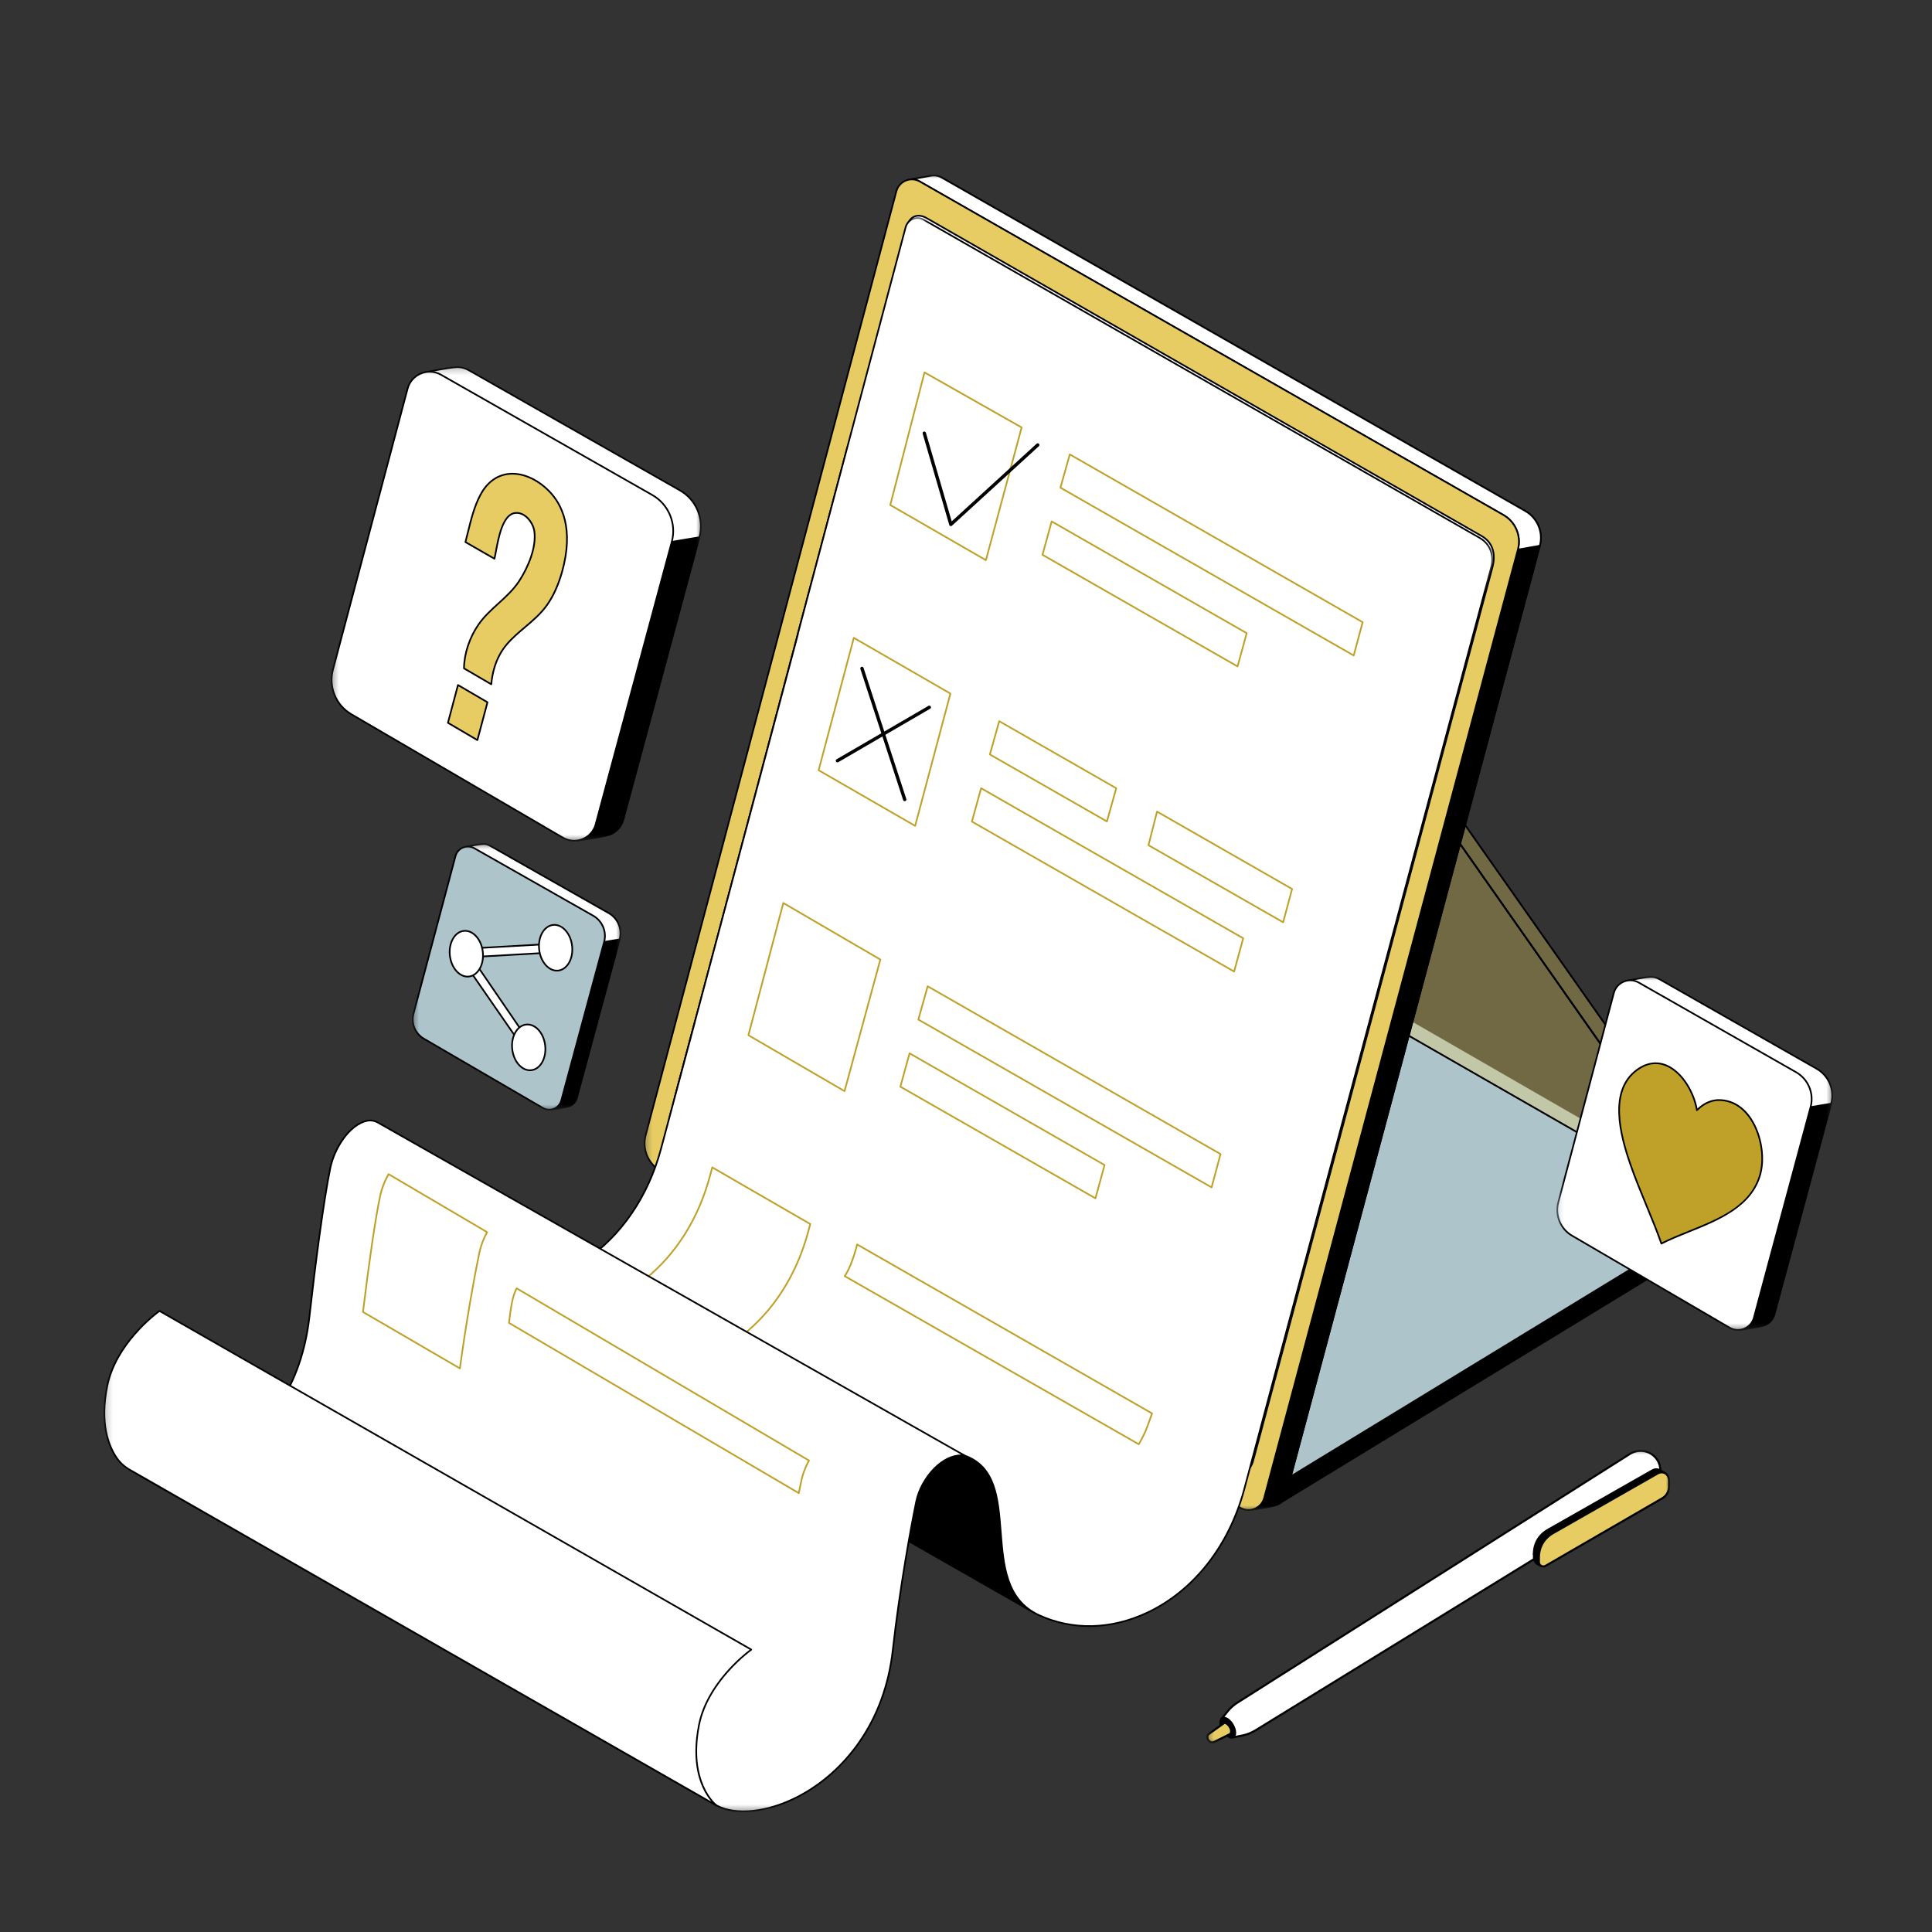 <?xml version="1.0" encoding="UTF-8"?> <svg xmlns="http://www.w3.org/2000/svg" width="265" height="265" viewBox="0 0 265 265" fill="none"><rect x="0" y="0" width="265" height="265" fill="#333333" stroke="none"/><mask id="mask0_43_175" style="mask-type:luminance" maskUnits="userSpaceOnUse" x="88" y="23" width="150" height="185"><path d="M237.863 23.956H88.298V207.23H237.863V23.956Z" fill="white"></path></mask><g mask="url(#mask0_43_175)"><path d="M237.75 168.261L175.336 206.305L95.549 160.038V157.285L175.336 203.551L237.75 165.508V168.261Z" fill="black"></path><path d="M175.335 206.419C175.315 206.419 175.295 206.414 175.277 206.404L95.49 160.138C95.473 160.128 95.458 160.113 95.448 160.096C95.438 160.079 95.433 160.059 95.433 160.038V157.285C95.433 157.265 95.438 157.245 95.448 157.228C95.458 157.21 95.473 157.196 95.49 157.186C95.507 157.176 95.528 157.17 95.548 157.17C95.568 157.17 95.587 157.176 95.605 157.186L175.334 203.418L237.689 165.41C237.707 165.399 237.727 165.393 237.747 165.393C237.767 165.392 237.787 165.398 237.805 165.407C237.822 165.418 237.838 165.432 237.848 165.45C237.858 165.467 237.864 165.487 237.864 165.508V168.261C237.864 168.302 237.843 168.338 237.809 168.359L175.395 206.403C175.377 206.413 175.356 206.419 175.335 206.419ZM95.662 159.972L175.334 206.171L237.634 168.197V165.712L175.395 203.649C175.359 203.67 175.313 203.671 175.277 203.65L95.662 157.484V159.972Z" fill="black"></path><path d="M237.75 165.508L175.336 203.551L95.549 157.285L157.963 119.554L237.75 165.508Z" fill="#ADC4CB"></path><path d="M175.334 203.665C175.314 203.665 175.295 203.66 175.277 203.65L95.49 157.384C95.473 157.374 95.458 157.36 95.448 157.343C95.438 157.326 95.433 157.306 95.433 157.286C95.433 157.266 95.438 157.247 95.447 157.229C95.457 157.212 95.471 157.198 95.488 157.187L157.903 119.456C157.916 119.448 157.93 119.443 157.944 119.441C157.96 119.438 157.975 119.439 157.989 119.442C158.004 119.446 158.018 119.452 158.03 119.462C158.042 119.47 158.052 119.482 158.06 119.495C158.068 119.508 158.073 119.522 158.075 119.537C158.078 119.552 158.077 119.567 158.073 119.581C158.07 119.596 158.063 119.61 158.054 119.622C158.045 119.634 158.034 119.645 158.021 119.652L95.772 157.283L175.333 203.418L237.689 165.41C237.701 165.402 237.716 165.397 237.731 165.395C237.746 165.392 237.761 165.392 237.776 165.396C237.79 165.4 237.804 165.406 237.816 165.415C237.828 165.424 237.839 165.435 237.847 165.448C237.854 165.461 237.86 165.475 237.862 165.49C237.864 165.505 237.864 165.52 237.86 165.535C237.856 165.549 237.851 165.563 237.841 165.575C237.833 165.588 237.821 165.598 237.808 165.606L175.394 203.649C175.376 203.66 175.356 203.665 175.334 203.665Z" fill="black"></path><g opacity="0.35"><path d="M237.749 165.508L235.937 166.547L157.36 119.135L117.282 65.718L118.695 64.167L199.208 110.673L237.749 165.508Z" fill="#E6CC63"></path><path d="M235.936 166.661C235.916 166.661 235.895 166.656 235.877 166.645L157.3 119.233C157.287 119.226 157.276 119.215 157.267 119.203L117.19 65.787C117.174 65.766 117.165 65.739 117.167 65.713C117.168 65.686 117.179 65.661 117.197 65.641L118.61 64.09C118.627 64.07 118.651 64.058 118.677 64.054C118.703 64.05 118.729 64.055 118.752 64.068L199.264 110.573C199.279 110.582 199.292 110.594 199.301 110.607L237.843 165.442C237.852 165.455 237.858 165.469 237.861 165.485C237.864 165.501 237.864 165.517 237.861 165.533C237.857 165.548 237.851 165.563 237.841 165.576C237.832 165.589 237.82 165.599 237.806 165.607L235.993 166.646C235.976 166.656 235.956 166.661 235.936 166.661ZM157.437 119.048L235.938 166.413L237.583 165.471L199.128 110.759L118.717 64.313L117.43 65.725L157.437 119.048Z" fill="black"></path><path d="M235.937 166.547L155.947 120.685L117.282 65.718L197.794 112.224L235.937 166.547Z" fill="#E6CC63"></path><path d="M235.936 166.661C235.916 166.661 235.897 166.656 235.879 166.646L155.889 120.785C155.874 120.777 155.862 120.765 155.852 120.751L117.188 65.784C117.173 65.763 117.165 65.737 117.167 65.711C117.169 65.685 117.179 65.66 117.197 65.641C117.214 65.621 117.238 65.609 117.264 65.605C117.29 65.601 117.316 65.606 117.339 65.619L197.851 112.125C197.866 112.132 197.879 112.144 197.888 112.158L236.03 166.481C236.042 166.498 236.05 166.518 236.051 166.539C236.052 166.56 236.048 166.581 236.038 166.6C236.029 166.618 236.014 166.634 235.996 166.645C235.978 166.656 235.957 166.661 235.936 166.661ZM156.025 120.599L235.546 166.191L197.715 112.31L117.674 66.078L156.025 120.599Z" fill="black"></path></g><path d="M235.936 166.662C235.918 166.662 235.9 166.658 235.883 166.649C235.867 166.64 235.853 166.628 235.842 166.613L197.715 112.31L117.224 65.817C117.209 65.809 117.196 65.797 117.187 65.783C117.177 65.769 117.171 65.753 117.168 65.736C117.165 65.719 117.167 65.701 117.172 65.685C117.177 65.669 117.185 65.653 117.197 65.641L118.61 64.09C118.627 64.07 118.651 64.058 118.677 64.053C118.703 64.049 118.729 64.054 118.752 64.067L199.265 110.574C199.279 110.582 199.292 110.594 199.301 110.607L237.843 165.441C237.851 165.455 237.858 165.47 237.861 165.485C237.864 165.501 237.864 165.517 237.861 165.533C237.857 165.548 237.851 165.563 237.841 165.576C237.831 165.588 237.82 165.599 237.806 165.607L235.993 166.647C235.976 166.657 235.957 166.662 235.936 166.662ZM117.462 65.69L197.851 112.124C197.866 112.132 197.879 112.144 197.888 112.158L235.97 166.396L237.582 165.471L199.128 110.76L118.717 64.312L117.462 65.69Z" fill="black"></path><path d="M235.936 166.661C235.916 166.661 235.897 166.656 235.879 166.646L155.889 120.785C155.874 120.777 155.862 120.765 155.852 120.751L117.188 65.784C117.173 65.763 117.165 65.737 117.167 65.711C117.169 65.685 117.179 65.66 117.197 65.641C117.214 65.621 117.238 65.609 117.264 65.605C117.29 65.601 117.316 65.606 117.339 65.619L197.851 112.125C197.866 112.132 197.879 112.144 197.888 112.158L236.03 166.481C236.042 166.498 236.05 166.518 236.051 166.539C236.052 166.56 236.048 166.581 236.038 166.6C236.029 166.618 236.014 166.634 235.996 166.645C235.978 166.656 235.957 166.661 235.936 166.661ZM156.025 120.599L235.546 166.191L197.715 112.31L117.674 66.078L156.025 120.599Z" fill="black"></path><path d="M171.565 207.091L90.641 158.11L124.511 24.681C124.511 24.681 126.885 24.258 127.681 24.108C128.194 24.012 128.724 24.102 129.176 24.362L209.228 70.105C210.89 71.054 211.703 73.004 211.209 74.852L176.412 204.922C176.216 205.653 175.691 206.186 175.053 206.43C174.452 206.661 171.565 207.091 171.565 207.091Z" fill="white"></path><path d="M171.565 207.206C171.544 207.206 171.523 207.2 171.505 207.189L90.581 158.209C90.56 158.196 90.544 158.176 90.534 158.154C90.525 158.131 90.523 158.106 90.529 158.082L124.399 24.653C124.405 24.632 124.416 24.613 124.432 24.598C124.449 24.582 124.469 24.573 124.49 24.569C124.514 24.564 126.872 24.144 127.659 23.996C128.199 23.895 128.756 23.99 129.232 24.262L209.285 70.005C210.99 70.979 211.827 72.984 211.319 74.882L176.522 204.952C176.325 205.687 175.805 206.264 175.094 206.537C174.487 206.77 171.7 207.187 171.581 207.204C171.576 207.206 171.57 207.206 171.565 207.206ZM90.773 158.056L171.588 206.972C171.942 206.918 174.467 206.532 175.012 206.323C175.653 206.077 176.123 205.556 176.301 204.893L211.097 74.823C211.577 73.026 210.786 71.127 209.171 70.204L129.118 24.462C128.682 24.212 128.192 24.129 127.702 24.221C126.993 24.355 125.009 24.709 124.603 24.781L90.773 158.056Z" fill="black"></path><path d="M211.208 74.853L176.412 204.922C176.216 205.653 175.691 206.186 175.054 206.431C174.499 206.643 172.002 207.025 171.615 207.083C172.437 206.943 173.164 206.348 173.401 205.458L208.199 75.389L211.208 74.853Z" fill="black"></path><path d="M171.615 207.198C171.586 207.198 171.558 207.187 171.537 207.167C171.516 207.148 171.503 207.121 171.5 207.092C171.498 207.064 171.506 207.036 171.524 207.012C171.541 206.99 171.567 206.975 171.595 206.97C172.424 206.829 173.074 206.238 173.29 205.428L208.087 75.359C208.093 75.338 208.104 75.318 208.12 75.304C208.136 75.289 208.156 75.279 208.178 75.276L211.188 74.739C211.206 74.736 211.226 74.738 211.244 74.744C211.263 74.75 211.279 74.761 211.292 74.775C211.305 74.79 211.315 74.806 211.319 74.825C211.323 74.844 211.323 74.864 211.318 74.883L176.522 204.951C176.325 205.687 175.805 206.265 175.094 206.537C174.554 206.744 172.308 207.094 171.632 207.196C171.626 207.198 171.621 207.198 171.615 207.198ZM208.289 75.489L173.511 205.487C173.366 206.028 173.032 206.5 172.571 206.816C173.465 206.67 174.657 206.459 175.012 206.323C175.653 206.077 176.123 205.556 176.301 204.892L211.05 74.997L208.289 75.489Z" fill="black"></path><path d="M208.199 75.388C208.693 73.539 207.88 71.59 206.218 70.64L126.166 24.898C125.754 24.662 125.304 24.575 124.874 24.615C125.57 24.491 127.079 24.222 127.681 24.108C128.171 24.017 128.699 24.089 129.175 24.362L209.228 70.104C210.89 71.054 211.703 73.003 211.208 74.852L208.199 75.388Z" fill="white"></path><path d="M208.199 75.503C208.181 75.503 208.164 75.499 208.148 75.491C208.132 75.484 208.119 75.472 208.108 75.459C208.097 75.444 208.09 75.428 208.086 75.411C208.083 75.394 208.083 75.376 208.088 75.359C208.569 73.562 207.777 71.663 206.162 70.74L126.109 24.997C125.733 24.782 125.31 24.69 124.886 24.73C124.856 24.732 124.827 24.723 124.804 24.705C124.78 24.687 124.765 24.66 124.761 24.631C124.757 24.601 124.765 24.572 124.782 24.548C124.8 24.524 124.826 24.508 124.855 24.502C125.205 24.44 126.99 24.122 127.66 23.995C128.2 23.895 128.757 23.989 129.233 24.262L209.286 70.004C210.991 70.979 211.828 72.985 211.32 74.882C211.314 74.904 211.302 74.922 211.286 74.937C211.27 74.952 211.25 74.962 211.229 74.966L208.219 75.501C208.212 75.503 208.206 75.503 208.199 75.503ZM125.714 24.582C125.892 24.634 126.063 24.706 126.223 24.798L206.276 70.54C207.929 71.486 208.765 73.4 208.352 75.245L211.116 74.753C211.559 72.977 210.766 71.115 209.172 70.204L129.119 24.462C128.691 24.216 128.188 24.131 127.703 24.221C127.273 24.302 126.388 24.461 125.714 24.582Z" fill="black"></path><path d="M170.124 206.812L90.587 160.602C88.885 159.613 88.054 157.607 88.56 155.704L122.947 26.244C123.318 24.847 124.912 24.181 126.166 24.898L206.219 70.641C207.88 71.59 208.693 73.54 208.199 75.388L173.402 205.458C173.022 206.879 171.395 207.55 170.124 206.812Z" fill="#E6CC63"></path><path d="M171.243 207.231C170.836 207.231 170.431 207.123 170.066 206.911L90.529 160.701C88.787 159.689 87.932 157.622 88.449 155.675L122.835 26.215C123.022 25.514 123.512 24.952 124.181 24.673C124.85 24.393 125.593 24.439 126.223 24.798L206.275 70.541C207.98 71.515 208.816 73.521 208.309 75.418L173.512 205.487C173.322 206.2 172.822 206.77 172.141 207.051C171.856 207.169 171.551 207.23 171.243 207.231ZM125.076 24.721C124.804 24.721 124.53 24.775 124.269 24.884C123.666 25.136 123.225 25.642 123.057 26.274L88.671 155.734C88.18 157.581 88.991 159.542 90.644 160.503L170.181 206.712C170.756 207.046 171.438 207.092 172.053 206.839C172.668 206.585 173.119 206.071 173.291 205.428L208.088 75.359C208.568 73.562 207.777 71.663 206.162 70.74L126.109 24.997C125.794 24.817 125.439 24.721 125.076 24.721Z" fill="black"></path><path d="M169.205 201.764L92.785 157.283C91.585 156.408 91.508 155.064 91.994 153.235L124.402 31.022C124.758 29.679 125.872 29.213 127.078 29.902L203.232 73.525C204.829 74.437 205.175 76.079 204.7 77.856L171.923 200.222C171.549 201.782 170.427 202.474 169.205 201.764Z" fill="white"></path><path d="M170.148 202.159C169.823 202.159 169.485 202.06 169.147 201.864L92.727 157.382C92.723 157.38 92.72 157.378 92.717 157.375C91.577 156.544 91.327 155.296 91.883 153.205L124.291 30.992C124.473 30.308 124.858 29.811 125.377 29.594C125.896 29.377 126.52 29.451 127.135 29.803L203.289 73.424C204.808 74.292 205.348 75.876 204.81 77.885L172.034 200.251C171.821 201.139 171.369 201.773 170.762 202.033C170.569 202.116 170.36 202.159 170.148 202.159ZM169.262 201.665C169.755 201.952 170.242 202.006 170.672 201.822C171.21 201.592 171.615 201.014 171.812 200.195L204.589 77.826C205.097 75.927 204.595 74.435 203.175 73.623L127.021 30.002C126.469 29.687 125.917 29.617 125.465 29.806C125.014 29.995 124.675 30.437 124.513 31.051L92.105 153.264C91.578 155.246 91.8 156.42 92.847 157.186L169.262 201.665Z" fill="black"></path></g><mask id="mask1_43_175" style="mask-type:luminance" maskUnits="userSpaceOnUse" x="14" y="29" width="191" height="220"><path d="M204.792 29.786H14.204V248.57H204.792V29.786Z" fill="white"></path></mask><g mask="url(#mask1_43_175)"><path d="M91.791 153.548C91.773 153.548 91.756 153.545 91.74 153.537C91.725 153.529 91.711 153.518 91.7 153.503C91.689 153.49 91.682 153.473 91.678 153.457C91.675 153.439 91.676 153.421 91.68 153.404L116.112 61.332C116.12 61.302 116.139 61.277 116.166 61.262C116.192 61.247 116.223 61.243 116.253 61.25C116.282 61.258 116.308 61.277 116.323 61.304C116.338 61.33 116.342 61.361 116.334 61.391L91.902 153.463C91.895 153.488 91.881 153.509 91.861 153.524C91.841 153.54 91.816 153.548 91.791 153.548Z" fill="black"></path><path d="M202.966 73.783L126.663 30.122C125.693 29.568 124.502 30.105 124.215 31.184L109.435 86.937L109.454 86.95L92.531 150.604L171.689 200.37L200.507 92.863L200.501 92.859L204.539 77.821C204.986 76.096 204.323 74.56 202.966 73.783Z" fill="white"></path><path d="M171.689 200.484C171.672 200.485 171.654 200.481 171.639 200.473C171.623 200.465 171.608 200.454 171.598 200.439C171.588 200.426 171.58 200.409 171.577 200.392C171.573 200.375 171.574 200.357 171.578 200.34L200.387 92.867C200.385 92.855 200.386 92.842 200.39 92.829L204.428 77.791C204.851 76.159 204.269 74.661 202.908 73.882L126.605 30.221C126.187 29.982 125.695 29.95 125.254 30.134C124.796 30.326 124.457 30.72 124.326 31.213L109.56 86.908C109.57 86.931 109.571 86.955 109.565 86.979L92.641 150.634C92.638 150.648 92.631 150.662 92.622 150.673C92.612 150.686 92.602 150.696 92.588 150.704C92.575 150.711 92.561 150.716 92.546 150.718C92.531 150.72 92.516 150.719 92.502 150.715C92.486 150.711 92.473 150.704 92.461 150.695C92.449 150.686 92.439 150.675 92.432 150.662C92.424 150.649 92.419 150.635 92.417 150.619C92.415 150.604 92.416 150.589 92.419 150.575L109.327 86.978C109.318 86.956 109.317 86.931 109.323 86.908L124.104 31.155C124.254 30.591 124.641 30.142 125.166 29.923C125.672 29.711 126.238 29.747 126.719 30.022L203.022 73.684C204.476 74.516 205.1 76.113 204.65 77.85L200.62 92.855C200.622 92.868 200.621 92.88 200.617 92.893L171.8 200.4C171.793 200.424 171.778 200.445 171.759 200.461C171.739 200.476 171.714 200.484 171.689 200.484ZM139.892 201.176L62.095 163.875V175.679L141.601 221.077L139.892 201.176Z" fill="black"></path><path d="M141.599 221.192C141.58 221.192 141.56 221.187 141.542 221.176L62.038 175.779C62.02 175.769 62.006 175.754 61.995 175.737C61.985 175.72 61.98 175.699 61.98 175.679V163.875C61.98 163.856 61.985 163.837 61.994 163.82C62.004 163.803 62.017 163.788 62.033 163.778C62.05 163.768 62.069 163.761 62.088 163.761C62.107 163.759 62.127 163.764 62.144 163.772L139.941 201.072C139.958 201.081 139.974 201.095 139.986 201.111C139.996 201.127 140.004 201.147 140.005 201.166L141.714 221.068C141.715 221.084 141.713 221.099 141.708 221.114C141.703 221.129 141.695 221.143 141.684 221.155C141.673 221.166 141.661 221.176 141.645 221.182C141.631 221.189 141.616 221.192 141.599 221.192ZM62.209 175.613L141.467 220.87L139.782 201.251L62.209 164.057V175.613Z" fill="black"></path><path d="M175.273 186.995C175.273 186.995 172.354 197.96 170.666 204.26C166.658 219.218 153.012 226.374 142.494 221.531C133.563 217.419 140.885 202.728 132.302 199.646L79.635 173.298C79.635 173.298 80.144 172.941 80.162 172.928C84.885 169.764 88.808 164.51 90.665 157.584C92.353 151.283 95.272 140.318 95.272 140.318" fill="white"></path><path d="M149.407 223.157C147.005 223.157 144.65 222.65 142.447 221.636C137.885 219.535 137.509 214.74 137.145 210.103C136.789 205.554 136.452 201.257 132.264 199.754C132.259 199.752 132.256 199.751 132.252 199.749L79.585 173.4C79.567 173.391 79.552 173.378 79.541 173.361C79.529 173.345 79.523 173.326 79.522 173.306C79.52 173.286 79.524 173.266 79.532 173.248C79.541 173.231 79.554 173.215 79.57 173.203C79.57 173.203 80.08 172.846 80.099 172.833C85.099 169.483 88.812 164.057 90.554 157.554C92.224 151.326 95.133 140.398 95.162 140.289C95.169 140.259 95.189 140.234 95.216 140.219C95.242 140.204 95.273 140.199 95.302 140.207C95.332 140.215 95.357 140.235 95.372 140.261C95.388 140.287 95.391 140.318 95.383 140.348C95.355 140.457 92.445 151.385 90.776 157.613C89.019 164.17 85.272 169.643 80.227 173.023C80.213 173.034 80.008 173.176 79.859 173.281L132.348 199.541C136.669 201.096 137.011 205.463 137.374 210.085C137.732 214.657 138.103 219.383 142.543 221.428C147.115 223.533 152.352 223.417 157.288 221.103C163.645 218.122 168.482 211.972 170.556 204.231C172.225 198.003 175.134 187.076 175.164 186.965C175.171 186.937 175.191 186.911 175.217 186.896C175.243 186.881 175.274 186.877 175.304 186.885C175.318 186.888 175.332 186.895 175.344 186.904C175.356 186.914 175.366 186.924 175.374 186.938C175.381 186.951 175.386 186.965 175.388 186.98C175.39 186.995 175.389 187.01 175.385 187.025C175.356 187.135 172.447 198.062 170.777 204.29C168.685 212.097 163.805 218.3 157.385 221.311C154.763 222.54 152.057 223.157 149.407 223.157Z" fill="black"></path><path d="M135.233 76.834L122.113 69.27L126.81 51.082L140.132 58.631L135.233 76.834Z" fill="white"></path><path d="M135.232 76.949C135.212 76.949 135.192 76.943 135.174 76.934L122.056 69.369C122.034 69.357 122.017 69.337 122.007 69.314C121.997 69.291 121.995 69.266 122.002 69.241L126.698 51.053C126.702 51.036 126.711 51.02 126.723 51.007C126.734 50.993 126.748 50.983 126.764 50.976C126.781 50.969 126.798 50.966 126.816 50.967C126.833 50.968 126.851 50.973 126.866 50.982L140.187 58.532C140.233 58.557 140.255 58.611 140.242 58.661L135.342 76.864C135.336 76.888 135.321 76.91 135.302 76.925C135.282 76.94 135.257 76.949 135.232 76.949ZM122.246 69.214L135.16 76.66L139.997 58.687L126.883 51.255L122.246 69.214Z" fill="#BFA129"></path><path d="M125.526 113.28L112.286 105.647L117.113 87.489L130.363 95.134L125.526 113.28Z" fill="white"></path><path d="M125.525 113.395C125.505 113.395 125.485 113.389 125.468 113.379L112.228 105.746C112.207 105.734 112.189 105.714 112.18 105.69C112.17 105.667 112.168 105.641 112.175 105.617L117.003 87.46C117.007 87.443 117.016 87.427 117.027 87.413C117.039 87.4 117.053 87.39 117.07 87.383C117.085 87.377 117.103 87.374 117.121 87.374C117.138 87.376 117.155 87.381 117.17 87.39L130.419 95.034C130.441 95.046 130.459 95.066 130.468 95.089C130.477 95.113 130.479 95.139 130.473 95.162L125.636 113.31C125.629 113.334 125.615 113.355 125.595 113.371C125.575 113.386 125.55 113.395 125.525 113.395ZM112.419 105.591L125.453 113.106L130.228 95.188L117.185 87.663L112.419 105.591Z" fill="#BFA129"></path><path d="M115.84 149.665L102.654 141.995L107.442 123.859L120.749 131.616L115.84 149.665Z" fill="white"></path><path d="M115.84 149.78C115.819 149.78 115.8 149.775 115.783 149.765L102.597 142.094C102.575 142.081 102.558 142.062 102.549 142.039C102.538 142.016 102.537 141.99 102.543 141.965L107.332 123.829C107.337 123.813 107.345 123.797 107.357 123.783C107.368 123.77 107.383 123.759 107.399 123.753C107.416 123.746 107.433 123.744 107.451 123.744C107.468 123.746 107.486 123.751 107.501 123.76L120.808 131.517C120.853 131.543 120.875 131.596 120.861 131.646L115.95 149.696C115.944 149.72 115.93 149.741 115.909 149.757C115.89 149.772 115.865 149.78 115.84 149.78ZM102.788 141.94L115.768 149.491L120.617 131.67L107.515 124.034L102.788 141.94Z" fill="#BFA129"></path><path d="M111.141 167.896L110.879 168.876C109.191 175.174 105.793 180.09 101.64 183.308L88.372 175.54C92.423 172.319 95.729 167.468 97.387 161.282L97.697 160.124L111.141 167.896Z" fill="white"></path><path d="M101.64 183.423C101.62 183.423 101.599 183.417 101.582 183.407L88.313 175.639C88.298 175.63 88.284 175.616 88.274 175.6C88.264 175.584 88.259 175.566 88.257 175.548C88.256 175.529 88.259 175.511 88.267 175.493C88.274 175.477 88.286 175.462 88.3 175.45C92.599 172.033 95.703 167.124 97.276 161.253L97.586 160.095C97.591 160.077 97.599 160.061 97.61 160.049C97.622 160.036 97.637 160.025 97.653 160.018C97.669 160.011 97.686 160.008 97.704 160.01C97.722 160.011 97.739 160.016 97.754 160.025L111.198 167.796C111.219 167.808 111.237 167.828 111.246 167.852C111.256 167.875 111.258 167.901 111.251 167.925L110.988 168.905C109.373 174.935 106.164 179.947 101.71 183.399C101.69 183.415 101.666 183.423 101.64 183.423ZM88.573 175.525L101.631 183.17C106.013 179.751 109.172 174.799 110.767 168.846L111.007 167.95L97.769 160.298L97.497 161.312C95.927 167.171 92.843 172.082 88.573 175.525ZM185.679 90.024C185.659 90.024 185.64 90.019 185.622 90.009L145.397 66.99C145.376 66.978 145.358 66.958 145.348 66.934C145.339 66.911 145.337 66.884 145.344 66.86L146.627 62.296C146.631 62.28 146.64 62.264 146.652 62.251C146.663 62.238 146.678 62.228 146.694 62.221C146.71 62.215 146.727 62.212 146.745 62.213C146.763 62.214 146.779 62.219 146.794 62.228L186.963 85.242C187.008 85.267 187.03 85.321 187.017 85.371L185.79 89.939C185.784 89.963 185.769 89.985 185.749 90.001C185.729 90.016 185.705 90.024 185.679 90.024ZM145.589 66.836L185.607 89.736L186.772 85.397L146.808 62.5L145.589 66.836ZM169.748 91.524C169.727 91.524 169.708 91.519 169.691 91.509L142.932 76.196C142.91 76.184 142.893 76.164 142.883 76.141C142.873 76.117 142.872 76.091 142.879 76.067L144.142 71.492C144.147 71.475 144.156 71.46 144.167 71.447C144.179 71.433 144.193 71.423 144.209 71.416C144.226 71.41 144.243 71.407 144.26 71.408C144.277 71.409 144.295 71.414 144.31 71.423L171.056 86.747C171.078 86.759 171.096 86.779 171.105 86.803C171.115 86.826 171.117 86.852 171.11 86.877L169.858 91.439C169.851 91.464 169.837 91.485 169.817 91.5C169.797 91.516 169.773 91.524 169.748 91.524ZM143.124 76.041L169.676 91.236L170.865 86.901L144.324 71.695L143.124 76.041ZM176 126.618C175.98 126.618 175.96 126.612 175.943 126.603L157.472 116.033C157.45 116.02 157.434 116.002 157.424 115.978C157.414 115.955 157.412 115.93 157.418 115.905L158.592 111.294C158.596 111.277 158.604 111.261 158.615 111.247C158.627 111.234 158.641 111.224 158.658 111.216C158.675 111.21 158.692 111.207 158.71 111.208C158.727 111.209 158.744 111.214 158.76 111.223L177.284 121.836C177.328 121.862 177.351 121.914 177.337 121.965L176.111 126.533C176.104 126.558 176.09 126.579 176.069 126.594C176.05 126.61 176.025 126.618 176 126.618ZM157.662 115.877L175.928 126.33L177.093 121.991L158.777 111.497L157.662 115.877ZM151.829 112.786C151.81 112.786 151.79 112.781 151.772 112.771L135.718 103.584C135.696 103.572 135.679 103.552 135.669 103.529C135.66 103.505 135.658 103.478 135.665 103.454L136.947 98.89C136.952 98.874 136.961 98.858 136.973 98.845C136.984 98.832 136.999 98.822 137.014 98.816C137.031 98.809 137.048 98.806 137.066 98.807C137.083 98.808 137.1 98.813 137.115 98.822L153.164 108.017C153.21 108.043 153.232 108.097 153.218 108.147L151.94 112.703C151.933 112.727 151.918 112.748 151.899 112.763C151.879 112.778 151.854 112.786 151.829 112.786ZM135.91 103.43L151.759 112.499L152.973 108.171L137.129 99.094L135.91 103.43ZM169.274 133.374C169.254 133.374 169.234 133.369 169.217 133.359L160.053 128.115C160.038 128.114 160.024 128.11 160.012 128.103L133.253 112.79C133.231 112.778 133.214 112.758 133.204 112.734C133.194 112.711 133.193 112.685 133.199 112.66L134.463 108.086C134.468 108.069 134.477 108.054 134.488 108.04C134.5 108.027 134.514 108.017 134.53 108.011C134.547 108.004 134.564 108.001 134.581 108.002C134.598 108.003 134.616 108.008 134.631 108.017L170.583 128.598C170.605 128.61 170.622 128.629 170.632 128.653C170.641 128.677 170.643 128.703 170.636 128.727L169.385 133.29C169.378 133.314 169.364 133.335 169.344 133.35C169.324 133.366 169.299 133.374 169.274 133.374ZM160.087 127.882C160.101 127.883 160.115 127.887 160.128 127.894L169.203 133.087L170.391 128.753L134.645 108.289L133.444 112.636L160.087 127.882ZM166.186 162.979C166.167 162.979 166.146 162.974 166.129 162.964L125.905 139.946C125.882 139.933 125.865 139.914 125.856 139.89C125.846 139.866 125.844 139.84 125.851 139.816L127.134 135.252C127.139 135.235 127.147 135.219 127.159 135.206C127.171 135.193 127.185 135.183 127.201 135.177C127.217 135.17 127.235 135.167 127.252 135.169C127.269 135.169 127.286 135.175 127.302 135.183L167.469 158.197C167.515 158.223 167.537 158.276 167.523 158.326L166.297 162.894C166.29 162.919 166.276 162.94 166.256 162.956C166.236 162.971 166.211 162.979 166.186 162.979ZM126.096 139.791L166.114 162.691L167.279 158.352L127.315 135.455L126.096 139.791ZM150.255 164.479C150.235 164.479 150.215 164.474 150.197 164.464L123.44 149.152C123.417 149.139 123.4 149.119 123.391 149.096C123.381 149.073 123.379 149.047 123.386 149.021L124.649 144.447C124.654 144.431 124.662 144.415 124.674 144.402C124.686 144.389 124.701 144.379 124.716 144.372C124.732 144.365 124.75 144.362 124.767 144.364C124.785 144.365 124.802 144.37 124.817 144.378L151.563 159.702C151.585 159.715 151.602 159.735 151.612 159.758C151.622 159.781 151.624 159.807 151.617 159.832L150.365 164.395C150.359 164.419 150.344 164.44 150.324 164.456C150.304 164.471 150.28 164.479 150.255 164.479ZM123.63 148.997L150.183 164.191L151.373 159.857L124.832 144.65L123.63 148.997ZM156.201 198.214C156.181 198.214 156.161 198.209 156.144 198.198L115.804 175.136C115.789 175.128 115.777 175.116 115.767 175.103C115.758 175.089 115.751 175.074 115.748 175.058C115.745 175.041 115.745 175.025 115.749 175.009C115.753 174.993 115.76 174.978 115.77 174.965C115.775 174.96 116.192 174.426 116.717 173.046C117.206 171.76 117.451 170.678 117.453 170.667C117.458 170.65 117.466 170.633 117.476 170.619C117.488 170.605 117.502 170.595 117.519 170.587C117.535 170.58 117.553 170.576 117.571 170.578C117.589 170.579 117.607 170.584 117.623 170.592L158.083 193.774C158.106 193.787 158.124 193.809 158.133 193.834C158.142 193.859 158.143 193.886 158.134 193.912C158.129 193.925 157.662 195.239 157.33 196.096C157.025 196.885 156.33 198.104 156.3 198.156C156.29 198.173 156.276 198.188 156.259 198.198C156.241 198.209 156.221 198.214 156.201 198.214ZM116.028 174.999L156.158 197.942C156.332 197.63 156.866 196.658 157.116 196.013C157.396 195.29 157.774 194.237 157.885 193.925L117.641 170.868C117.556 171.212 117.319 172.108 116.931 173.128C116.52 174.21 116.176 174.78 116.028 174.999Z" fill="#BFA129"></path><path d="M98.285 247.643C104.498 250.963 120.457 244.162 122.457 226.332C123.347 218.394 124.818 210.08 125.676 205.946C126.348 202.712 129.36 199.272 132.303 199.646L51.843 153.98C51.387 153.72 50.852 153.625 50.338 153.734C47.994 154.232 45.901 157.345 45.311 160.185C44.453 164.318 43.326 172.701 42.436 180.639C40.435 198.47 25.287 204.785 18.299 201.885L98.285 247.643Z" fill="white"></path><path d="M101.976 248.563C100.546 248.563 99.261 248.294 98.231 247.743L98.228 247.742L18.243 201.985C18.218 201.97 18.199 201.947 18.191 201.919C18.182 201.89 18.184 201.861 18.197 201.835C18.21 201.808 18.232 201.788 18.26 201.778C18.287 201.768 18.317 201.768 18.344 201.779C21.605 203.132 26.475 202.378 30.751 199.858C33.676 198.134 36.243 195.654 38.173 192.687C40.415 189.24 41.811 185.182 42.322 180.626C43.101 173.677 44.267 164.653 45.199 160.162C45.498 158.726 46.181 157.213 47.075 156.013C48.046 154.708 49.197 153.859 50.315 153.622C50.847 153.509 51.409 153.601 51.9 153.881L132.359 199.547C132.382 199.559 132.4 199.58 132.409 199.605C132.419 199.63 132.419 199.657 132.411 199.682C132.402 199.707 132.386 199.729 132.363 199.742C132.341 199.757 132.314 199.763 132.288 199.76C129.939 199.461 126.591 202.109 125.789 205.97C125.036 209.594 123.512 217.964 122.571 226.344C122.03 231.167 120.453 235.467 117.883 239.126C115.693 242.245 112.832 244.789 109.609 246.482C107.005 247.851 104.3 248.563 101.976 248.563ZM98.341 247.542C100.98 248.952 105.361 248.456 109.503 246.279C112.693 244.603 115.526 242.084 117.696 238.995C120.243 235.368 121.806 231.102 122.344 226.319C123.284 217.93 124.811 209.552 125.565 205.923C125.901 204.305 126.832 202.6 128.057 201.363C129.244 200.163 130.561 199.516 131.82 199.503L51.786 154.08C51.345 153.828 50.839 153.745 50.363 153.846C48.025 154.342 45.979 157.535 45.424 160.208C44.493 164.692 43.329 173.708 42.55 180.652C42.035 185.243 40.627 189.334 38.365 192.811C36.416 195.808 33.823 198.313 30.867 200.055C26.985 202.343 22.611 203.192 19.351 202.354L98.341 247.542Z" fill="black"></path><path d="M17.767 201.579C17.067 201.18 16.462 200.632 16.008 199.968C14.954 198.425 13.657 195.328 14.708 190.116C15.946 183.98 21.872 179.818 21.872 179.818H21.88L103.05 226.266C103.05 226.266 97.125 230.428 95.887 236.564C94.258 244.644 98.272 247.643 98.272 247.643L17.767 201.579Z" fill="white"></path><path d="M98.271 247.757C98.251 247.757 98.231 247.752 98.214 247.742L17.709 201.68C16.987 201.266 16.366 200.697 15.912 200.033C14.742 198.319 13.564 195.205 14.595 190.094C15.827 183.983 21.745 179.767 21.805 179.724C21.824 179.71 21.847 179.703 21.871 179.703C21.891 179.703 21.919 179.708 21.936 179.718L103.107 226.167C103.123 226.176 103.138 226.19 103.148 226.206C103.158 226.223 103.163 226.242 103.164 226.261C103.165 226.281 103.161 226.299 103.153 226.317C103.144 226.334 103.131 226.349 103.115 226.36C103.057 226.402 97.213 230.567 95.998 236.587C94.402 244.504 98.3 247.521 98.339 247.55C98.362 247.568 98.378 247.594 98.383 247.622C98.389 247.651 98.383 247.681 98.367 247.705C98.356 247.721 98.342 247.734 98.325 247.743C98.308 247.753 98.29 247.757 98.271 247.757ZM17.823 201.48L97.568 247.109C97.214 246.695 96.765 246.064 96.364 245.181C95.028 242.245 95.306 238.862 95.774 236.542C96.898 230.967 101.922 226.969 102.84 226.278L21.882 179.952C21.28 180.394 15.97 184.434 14.82 190.139C13.805 195.172 14.957 198.227 16.102 199.903C16.536 200.54 17.131 201.085 17.823 201.48Z" fill="black"></path><path d="M109.567 204.916C109.547 204.916 109.526 204.91 109.509 204.9L69.757 181.552C69.738 181.541 69.722 181.525 69.712 181.505C69.702 181.485 69.698 181.463 69.701 181.442C69.703 181.42 69.937 179.236 70.239 178.071C70.477 177.155 70.755 176.673 70.767 176.653C70.775 176.641 70.785 176.629 70.797 176.62C70.809 176.61 70.822 176.604 70.837 176.6C70.852 176.597 70.867 176.595 70.882 176.597C70.897 176.599 70.911 176.605 70.924 176.612L111.022 200.234C111.049 200.249 111.067 200.274 111.075 200.304C111.083 200.333 111.078 200.365 111.063 200.39C111.057 200.401 110.434 201.473 110.102 202.797C109.977 203.291 109.683 204.807 109.68 204.823C109.675 204.849 109.66 204.872 109.64 204.889C109.619 204.906 109.593 204.916 109.567 204.916ZM69.937 181.393L109.485 204.62C109.565 204.213 109.776 203.151 109.879 202.741C110.162 201.62 110.646 200.676 110.81 200.375L70.911 176.871C70.82 177.055 70.629 177.482 70.461 178.129C70.195 179.157 69.98 181.003 69.937 181.393Z" fill="#BFA129"></path><path d="M53.304 161.055H53.294C52.748 162.015 52.339 163.076 52.126 164.101C51.433 167.439 50.565 173.548 49.787 179.955L63.083 187.694C63.947 181.302 65.039 175.236 65.733 171.897C65.933 170.932 66.3 169.925 66.814 169.005L53.304 161.055Z" fill="white"></path><path d="M63.084 187.809C63.063 187.809 63.043 187.804 63.026 187.794L49.73 180.055C49.711 180.043 49.695 180.027 49.685 180.006C49.675 179.986 49.672 179.964 49.674 179.942C50.526 172.919 51.379 167.137 52.015 164.078C52.23 163.044 52.638 161.978 53.195 160.998C53.205 160.98 53.219 160.965 53.237 160.955C53.255 160.945 53.274 160.94 53.295 160.94C53.315 160.94 53.345 160.945 53.363 160.956L66.873 168.907C66.899 168.922 66.918 168.947 66.925 168.976C66.933 169.005 66.929 169.036 66.915 169.061C66.42 169.946 66.05 170.935 65.846 171.92C65.166 175.195 64.064 181.295 63.197 187.709C63.193 187.737 63.18 187.762 63.159 187.781C63.138 187.799 63.111 187.809 63.084 187.809ZM49.911 179.894L62.993 187.509C63.857 181.151 64.946 175.123 65.621 171.874C65.823 170.902 66.182 169.928 66.66 169.048L53.34 161.208C52.822 162.141 52.442 163.147 52.239 164.124C51.607 167.167 50.759 172.911 49.911 179.894Z" fill="#BFA129"></path><path d="M124.095 109.894C124.047 109.894 123.999 109.879 123.96 109.85C123.921 109.822 123.892 109.782 123.877 109.736L118.012 91.754C118.003 91.726 117.999 91.696 118.001 91.666C118.004 91.635 118.012 91.606 118.026 91.58C118.04 91.552 118.058 91.529 118.081 91.509C118.104 91.49 118.13 91.475 118.159 91.465C118.188 91.456 118.218 91.452 118.248 91.455C118.278 91.457 118.307 91.465 118.334 91.479C118.361 91.493 118.384 91.511 118.404 91.534C118.424 91.558 118.438 91.584 118.448 91.612L124.313 109.594C124.324 109.629 124.327 109.665 124.322 109.701C124.316 109.737 124.302 109.771 124.281 109.8C124.259 109.829 124.232 109.853 124.199 109.869C124.167 109.886 124.131 109.894 124.095 109.894Z" fill="black"></path><path d="M114.865 104.572C114.814 104.572 114.765 104.556 114.726 104.525C114.685 104.494 114.656 104.452 114.643 104.403C114.63 104.354 114.633 104.303 114.652 104.256C114.672 104.209 114.706 104.17 114.749 104.145L127.353 96.815C127.404 96.786 127.466 96.778 127.525 96.794C127.582 96.81 127.632 96.848 127.662 96.9C127.693 96.952 127.701 97.014 127.686 97.072C127.672 97.13 127.634 97.18 127.583 97.211L114.98 104.541C114.945 104.561 114.906 104.572 114.865 104.572ZM130.423 72.16C130.373 72.16 130.325 72.144 130.285 72.115C130.245 72.084 130.216 72.043 130.203 71.995L126.56 59.488C126.55 59.459 126.547 59.428 126.55 59.398C126.552 59.367 126.561 59.337 126.575 59.31C126.589 59.283 126.609 59.259 126.633 59.24C126.657 59.221 126.684 59.206 126.714 59.198C126.743 59.189 126.774 59.187 126.805 59.19C126.835 59.194 126.864 59.203 126.891 59.218C126.918 59.233 126.941 59.254 126.959 59.278C126.978 59.302 126.992 59.33 127 59.36L130.54 71.513L142.186 60.862C142.208 60.842 142.234 60.826 142.262 60.816C142.291 60.806 142.321 60.801 142.351 60.802C142.381 60.803 142.41 60.811 142.437 60.824C142.465 60.836 142.489 60.854 142.51 60.877C142.53 60.899 142.546 60.925 142.556 60.953C142.566 60.981 142.571 61.011 142.57 61.041C142.569 61.071 142.561 61.101 142.548 61.128C142.536 61.156 142.518 61.18 142.496 61.2L130.578 72.1C130.536 72.139 130.48 72.16 130.423 72.16Z" fill="black"></path></g><mask id="mask2_43_175" style="mask-type:luminance" maskUnits="userSpaceOnUse" x="56" y="115" width="30" height="38"><path d="M85.224 115.646H56.498V152.322H85.224V115.646Z" fill="white"></path></mask><g mask="url(#mask2_43_175)"><path d="M84.997 128.851L79.126 150.583C78.984 151.11 78.619 151.501 78.169 151.702C77.687 151.918 75.537 152.194 75.537 152.194L70.746 137.572L82.864 129.204L84.997 128.851Z" fill="black"></path><path d="M75.537 152.309C75.513 152.309 75.49 152.302 75.469 152.287C75.45 152.273 75.435 152.253 75.428 152.23L70.637 137.608C70.629 137.585 70.629 137.559 70.637 137.536C70.645 137.512 70.66 137.492 70.681 137.477L82.798 129.11C82.812 129.1 82.828 129.093 82.845 129.09L84.979 128.737C84.998 128.734 85.017 128.735 85.035 128.742C85.054 128.748 85.071 128.759 85.084 128.773C85.097 128.788 85.105 128.805 85.11 128.824C85.115 128.843 85.114 128.863 85.109 128.881L79.237 150.614C79.167 150.876 79.039 151.119 78.863 151.326C78.686 151.532 78.465 151.697 78.217 151.808C77.724 152.028 75.641 152.297 75.552 152.308C75.547 152.309 75.542 152.309 75.537 152.309ZM70.883 137.619L75.618 152.067C76.036 152.011 77.717 151.778 78.122 151.597C78.34 151.5 78.532 151.356 78.686 151.176C78.841 150.995 78.953 150.783 79.015 150.553L84.84 128.994L82.908 129.313L70.883 137.619Z" fill="black"></path><path d="M70.746 137.572L63.737 116.18C63.737 116.18 65.597 115.785 66.288 115.762C66.591 115.752 66.901 115.83 67.189 115.994L83.49 125.246C84.757 125.965 85.376 127.447 84.997 128.851L82.863 129.204L70.746 137.572Z" fill="white"></path><path d="M70.746 137.688C70.722 137.688 70.698 137.68 70.678 137.666C70.659 137.652 70.644 137.631 70.636 137.608L63.627 116.216C63.622 116.2 63.62 116.184 63.622 116.168C63.624 116.152 63.629 116.136 63.637 116.123C63.645 116.108 63.656 116.096 63.669 116.087C63.682 116.077 63.697 116.071 63.713 116.067C63.789 116.051 65.591 115.671 66.285 115.647C66.61 115.636 66.943 115.721 67.246 115.893L83.548 125.146C84.86 125.891 85.501 127.427 85.109 128.881C85.103 128.902 85.091 128.922 85.074 128.936C85.058 128.951 85.038 128.961 85.016 128.965L82.908 129.314L70.812 137.667C70.793 137.68 70.77 137.688 70.746 137.688ZM63.887 116.267L70.808 137.39L82.797 129.11C82.811 129.1 82.828 129.093 82.844 129.09L84.904 128.75C85.063 128.099 85.005 127.416 84.74 126.802C84.475 126.188 84.016 125.677 83.433 125.346L67.132 116.094C66.865 115.943 66.576 115.868 66.293 115.878C65.722 115.897 64.316 116.179 63.887 116.267Z" fill="black"></path><path d="M74.466 151.972L58.133 142.469C57.553 142.132 57.101 141.614 56.845 140.994C56.589 140.376 56.543 139.69 56.716 139.042L62.475 117.426C62.773 116.309 64.048 115.775 65.055 116.346L81.356 125.599C82.623 126.319 83.242 127.801 82.863 129.204L76.991 150.937C76.697 152.028 75.444 152.541 74.466 151.972Z" fill="#ADC4CB"></path><path d="M75.331 152.322C75.012 152.322 74.695 152.238 74.409 152.072L58.076 142.569C56.843 141.851 56.239 140.389 56.605 139.013L62.365 117.396C62.438 117.118 62.574 116.861 62.764 116.644C62.953 116.427 63.19 116.257 63.456 116.147C63.721 116.035 64.008 115.986 64.296 116.003C64.584 116.02 64.863 116.103 65.113 116.246L81.415 125.499C82.727 126.244 83.368 127.78 82.976 129.234L77.104 150.966C77.031 151.239 76.897 151.49 76.71 151.701C76.524 151.913 76.291 152.078 76.03 152.183C75.808 152.275 75.57 152.322 75.331 152.322ZM64.184 116.231C63.968 116.231 63.752 116.273 63.545 116.359C63.312 116.456 63.104 116.605 62.938 116.795C62.772 116.985 62.652 117.211 62.588 117.455L56.829 139.072C56.489 140.348 57.05 141.704 58.193 142.369L74.525 151.872C74.737 151.997 74.976 152.071 75.222 152.088C75.468 152.105 75.714 152.065 75.942 151.97C76.17 151.877 76.374 151.733 76.537 151.549C76.7 151.364 76.818 151.144 76.881 150.907L82.753 129.174C83.118 127.821 82.521 126.392 81.3 125.699L64.999 116.447C64.751 116.305 64.47 116.231 64.184 116.231Z" fill="black"></path><path d="M65.658 131.223L74.913 130.697L74.755 129.517L65.5 130.042L65.658 131.223Z" fill="white"></path><path d="M65.658 131.338C65.6 131.338 65.551 131.295 65.543 131.238L65.386 130.057C65.384 130.041 65.385 130.026 65.389 130.011C65.394 129.995 65.401 129.981 65.412 129.969C65.422 129.957 65.434 129.946 65.448 129.939C65.463 129.932 65.478 129.928 65.494 129.927L74.749 129.401C74.808 129.399 74.862 129.442 74.87 129.501L75.027 130.682C75.03 130.698 75.028 130.714 75.024 130.729C75.019 130.744 75.011 130.759 75.001 130.771C74.991 130.783 74.979 130.793 74.965 130.8C74.95 130.808 74.935 130.811 74.919 130.813L65.664 131.338H65.658ZM65.632 130.15L65.758 131.101L74.782 130.589L74.655 129.638L65.632 130.15Z" fill="black"></path><path d="M71.716 141.619L65.5 132.529L64.474 133.187L70.546 141.958L71.716 141.619Z" fill="white"></path><path d="M70.547 142.073C70.528 142.073 70.51 142.068 70.493 142.059C70.477 142.051 70.462 142.039 70.452 142.023L64.379 133.252C64.37 133.239 64.364 133.225 64.361 133.21C64.358 133.195 64.358 133.18 64.361 133.165C64.364 133.149 64.37 133.135 64.378 133.122C64.387 133.109 64.398 133.098 64.411 133.09L65.438 132.432C65.463 132.415 65.494 132.409 65.523 132.416C65.553 132.421 65.579 132.439 65.596 132.463L71.811 141.554C71.822 141.569 71.828 141.586 71.831 141.604C71.833 141.622 71.831 141.64 71.825 141.658C71.819 141.675 71.808 141.69 71.795 141.703C71.782 141.715 71.766 141.725 71.748 141.73L70.579 142.068C70.568 142.072 70.558 142.073 70.547 142.073ZM64.637 133.219L70.594 141.824L71.531 141.552L65.468 132.686L64.637 133.219Z" fill="black"></path><path d="M76.573 133.125C77.82 132.982 78.67 131.467 78.472 129.738C78.274 128.011 77.103 126.725 75.856 126.868C74.608 127.011 73.758 128.526 73.956 130.255C74.155 131.982 75.326 133.268 76.573 133.125Z" fill="white"></path><path d="M76.385 133.252C75.153 133.252 74.035 131.965 73.84 130.268C73.635 128.48 74.533 126.904 75.842 126.754C77.15 126.606 78.382 127.938 78.586 129.727C78.791 131.515 77.893 133.091 76.585 133.241C76.518 133.248 76.451 133.252 76.385 133.252ZM76.044 126.974C75.985 126.974 75.927 126.977 75.868 126.983C74.686 127.119 73.879 128.58 74.07 130.242C74.26 131.904 75.377 133.147 76.559 133.012C77.741 132.877 78.547 131.415 78.356 129.753C78.176 128.174 77.158 126.974 76.044 126.974Z" fill="black"></path><path d="M64.324 133.944C65.571 133.802 66.422 132.285 66.224 130.558C66.025 128.83 64.854 127.544 63.607 127.687C62.359 127.829 61.509 129.345 61.707 131.074C61.905 132.801 63.077 134.086 64.324 133.944Z" fill="white"></path><path d="M64.132 134.071C63.561 134.071 63.001 133.798 62.536 133.288C62.026 132.728 61.69 131.946 61.592 131.087C61.493 130.227 61.643 129.391 62.014 128.729C62.391 128.057 62.952 127.646 63.593 127.573C64.234 127.5 64.874 127.773 65.394 128.344C65.904 128.904 66.239 129.686 66.338 130.545C66.543 132.334 65.645 133.91 64.337 134.059C64.269 134.067 64.2 134.071 64.132 134.071ZM63.796 127.792C63.737 127.792 63.678 127.796 63.619 127.802C63.054 127.867 62.555 128.236 62.215 128.843C61.868 129.461 61.728 130.249 61.821 131.06C61.914 131.873 62.229 132.609 62.707 133.133C63.176 133.647 63.745 133.895 64.31 133.83C65.492 133.695 66.299 132.234 66.108 130.572C66.015 129.759 65.701 129.023 65.222 128.499C64.803 128.039 64.302 127.792 63.796 127.792Z" fill="black"></path><path d="M72.88 146.789C74.126 146.647 74.977 145.131 74.779 143.403C74.581 141.675 73.409 140.389 72.162 140.532C70.915 140.675 70.065 142.19 70.263 143.919C70.461 145.646 71.633 146.932 72.88 146.789Z" fill="white"></path><path d="M72.688 146.917C72.117 146.917 71.556 146.644 71.092 146.134C70.581 145.574 70.246 144.792 70.147 143.933C70.049 143.073 70.199 142.236 70.569 141.576C70.947 140.903 71.507 140.492 72.148 140.419C72.79 140.346 73.429 140.619 73.949 141.19C74.459 141.75 74.795 142.532 74.894 143.391C75.098 145.18 74.201 146.756 72.892 146.905C72.824 146.913 72.755 146.917 72.688 146.917ZM72.352 140.638C72.293 140.638 72.233 140.642 72.174 140.648C71.609 140.712 71.111 141.082 70.771 141.689C70.424 142.307 70.284 143.095 70.377 143.907C70.47 144.719 70.784 145.455 71.263 145.979C71.731 146.493 72.301 146.741 72.866 146.676C74.048 146.541 74.855 145.079 74.664 143.418C74.571 142.605 74.256 141.869 73.778 141.345C73.358 140.884 72.858 140.638 72.352 140.638Z" fill="black"></path></g><mask id="mask3_43_175" style="mask-type:luminance" maskUnits="userSpaceOnUse" x="45" y="50" width="52" height="66"><path d="M96.248 50.244H45.368V115.434H96.248V50.244Z" fill="white"></path></mask><g mask="url(#mask3_43_175)"><path d="M95.937 73.69L85.5 112.426C85.247 113.364 84.599 114.062 83.8 114.42C82.942 114.805 79.122 115.297 79.122 115.297L70.606 89.235L92.144 74.319L95.937 73.69Z" fill="black"></path><path d="M79.121 115.411C79.097 115.411 79.073 115.403 79.053 115.389C79.034 115.375 79.02 115.355 79.012 115.332L70.496 89.27C70.489 89.247 70.489 89.221 70.496 89.198C70.504 89.175 70.52 89.154 70.54 89.141L92.078 74.225C92.092 74.216 92.108 74.209 92.125 74.206L95.918 73.576C95.956 73.57 95.996 73.584 96.021 73.612C96.048 73.642 96.057 73.682 96.047 73.72L85.61 112.456C85.488 112.91 85.267 113.332 84.962 113.69C84.657 114.048 84.276 114.333 83.847 114.525C82.983 114.912 79.293 115.39 79.136 115.41C79.131 115.411 79.126 115.411 79.121 115.411ZM70.741 89.28L79.2 115.17C79.792 115.091 82.994 114.656 83.753 114.315C84.151 114.137 84.505 113.873 84.788 113.541C85.071 113.208 85.276 112.817 85.389 112.396L95.779 73.832L92.188 74.428L70.741 89.28Z" fill="black"></path><path d="M70.606 89.235L58.146 51.105C58.146 51.105 61.453 50.403 62.682 50.361C63.219 50.342 63.77 50.481 64.282 50.773L93.258 67.265C95.51 68.546 96.611 71.188 95.936 73.69L92.144 74.319L70.606 89.235Z" fill="white"></path><path d="M70.606 89.35C70.582 89.35 70.558 89.342 70.539 89.328C70.519 89.314 70.505 89.293 70.497 89.27L58.038 51.141C58.033 51.126 58.031 51.109 58.033 51.093C58.034 51.077 58.039 51.062 58.047 51.048C58.055 51.034 58.066 51.022 58.079 51.012C58.092 51.003 58.107 50.996 58.123 50.993C58.258 50.964 61.454 50.288 62.679 50.246C63.24 50.227 63.815 50.374 64.339 50.673L93.316 67.165C95.612 68.472 96.736 71.167 96.048 73.72C96.042 73.74 96.031 73.76 96.014 73.775C95.998 73.79 95.978 73.8 95.957 73.803L92.188 74.428L70.671 89.329C70.652 89.342 70.629 89.35 70.606 89.35ZM58.295 51.191L70.667 89.053L92.079 74.225C92.093 74.216 92.109 74.209 92.126 74.206L95.846 73.589C96.466 71.158 95.387 68.607 93.203 67.364L64.226 50.872C63.738 50.595 63.206 50.456 62.686 50.475C61.616 50.512 58.91 51.064 58.295 51.191Z" fill="black"></path><path d="M77.218 114.901L48.187 97.963C46.068 96.727 45.037 94.227 45.667 91.856L55.905 53.325C56.434 51.335 58.701 50.384 60.489 51.402L89.466 67.894C91.717 69.176 92.818 71.817 92.144 74.32L81.707 113.056C81.184 115.001 78.956 115.916 77.218 114.901Z" fill="white"></path><path d="M78.753 115.435C78.202 115.435 77.654 115.289 77.16 115.001L48.128 98.062C45.972 96.804 44.914 94.239 45.555 91.825L55.793 53.295C56.054 52.312 56.742 51.523 57.679 51.13C58.617 50.736 59.662 50.799 60.545 51.302L89.522 67.794C91.819 69.101 92.942 71.797 92.254 74.349L81.817 113.086C81.558 114.047 80.882 114.815 79.961 115.194C79.578 115.353 79.167 115.434 78.753 115.435ZM58.94 51.104C58.544 51.104 58.147 51.183 57.768 51.341C56.897 51.707 56.258 52.441 56.015 53.355L45.777 91.884C45.162 94.199 46.176 96.658 48.244 97.864L77.275 114.802C78.073 115.267 79.02 115.333 79.874 114.982C80.728 114.63 81.356 113.918 81.596 113.026L92.034 74.289C92.694 71.838 91.614 69.249 89.409 67.994L60.432 51.502C59.968 51.237 59.455 51.104 58.94 51.104Z" fill="black"></path><path d="M77.097 78.436C78.137 74.71 78.236 70.381 75.359 67.412C72.45 64.41 68.094 63.775 65.91 67.848C64.838 69.847 64.416 72.178 63.841 74.35L67.819 76.638C68.166 75.331 68.572 70.666 70.616 70.37C71.985 70.172 73.115 71.66 73.29 72.85C73.617 75.086 72.397 77.888 71.204 79.709C69.691 82.017 67.215 83.394 65.647 85.644C64.463 87.343 63.658 89.587 63.645 91.677L67.387 93.858C67.55 91.884 68.21 89.919 69.501 88.398C71.204 86.391 73.552 85.125 75.076 82.926C76.02 81.565 76.645 80.024 77.097 78.436Z" fill="#E6CC63"></path><path d="M67.386 93.974C67.366 93.974 67.346 93.968 67.329 93.958L63.587 91.776C63.569 91.766 63.555 91.752 63.545 91.734C63.535 91.717 63.53 91.697 63.53 91.676C63.542 89.657 64.298 87.377 65.552 85.578C66.319 84.477 67.313 83.573 68.275 82.699C69.288 81.777 70.335 80.824 71.108 79.645C72.317 77.8 73.495 75.05 73.176 72.866C73.015 71.768 71.945 70.293 70.632 70.484C69.052 70.712 68.483 73.787 68.142 75.623C68.063 76.05 67.995 76.419 67.929 76.667C67.924 76.684 67.916 76.7 67.904 76.713C67.893 76.726 67.878 76.737 67.862 76.743C67.846 76.751 67.828 76.754 67.811 76.752C67.793 76.751 67.776 76.746 67.761 76.737L63.783 74.449C63.762 74.436 63.745 74.417 63.735 74.394C63.725 74.37 63.723 74.345 63.73 74.32C63.849 73.868 63.965 73.4 64.076 72.948C64.507 71.198 64.953 69.388 65.808 67.793C66.701 66.129 68.014 65.131 69.607 64.909C71.529 64.641 73.71 65.546 75.44 67.332C77.166 69.114 78.874 72.492 77.206 78.467C76.692 80.276 76.025 81.757 75.169 82.992C74.309 84.233 73.175 85.192 72.079 86.118C71.22 86.844 70.333 87.594 69.588 88.473C68.085 90.244 67.623 92.384 67.501 93.868C67.498 93.896 67.485 93.924 67.464 93.943C67.443 93.963 67.415 93.974 67.386 93.974ZM63.76 91.612L67.289 93.669C67.493 91.568 68.226 89.723 69.413 88.323C70.17 87.431 71.065 86.674 71.931 85.943C73.016 85.025 74.138 84.077 74.981 82.861C75.822 81.647 76.478 80.189 76.986 78.405C78.624 72.535 76.96 69.23 75.276 67.492C73.596 65.758 71.488 64.877 69.639 65.136C68.122 65.348 66.867 66.304 66.01 67.902C65.169 69.471 64.727 71.266 64.299 73.002C64.194 73.427 64.086 73.867 63.974 74.294L67.743 76.462C67.797 76.231 67.853 75.925 67.917 75.581C68.268 73.684 68.857 70.509 70.6 70.257C71.257 70.161 71.926 70.429 72.483 71.01C72.966 71.513 73.309 72.195 73.403 72.833C73.732 75.081 72.532 77.891 71.3 79.772C70.511 80.974 69.453 81.937 68.429 82.868C67.477 83.734 66.493 84.629 65.74 85.71C64.525 87.452 63.788 89.653 63.76 91.612Z" fill="black"></path><path d="M62.821 93.963L62.818 93.964L61.441 99.144L65.479 101.513L65.483 101.512L66.866 96.326L62.821 93.963Z" fill="#E6CC63"></path><path d="M65.48 101.627C65.459 101.627 65.438 101.622 65.42 101.612L61.383 99.243C61.361 99.23 61.344 99.211 61.335 99.188C61.325 99.165 61.323 99.139 61.33 99.114L62.706 93.934C62.718 93.891 62.753 93.859 62.797 93.851C62.824 93.847 62.855 93.851 62.879 93.865L66.923 96.227C66.944 96.24 66.961 96.259 66.971 96.282C66.981 96.305 66.982 96.331 66.976 96.356L65.593 101.542C65.586 101.566 65.572 101.589 65.551 101.604C65.531 101.619 65.506 101.627 65.48 101.627ZM61.574 99.089L65.409 101.339L66.732 96.381L62.89 94.137L61.574 99.089Z" fill="black"></path></g><mask id="mask4_43_175" style="mask-type:luminance" maskUnits="userSpaceOnUse" x="213" y="133" width="39" height="50"><path d="M251.432 133.878H213.484V182.532H251.432V133.878Z" fill="white"></path></mask><g mask="url(#mask4_43_175)"><path d="M251.17 151.385L243.398 180.261C243.21 180.959 242.727 181.48 242.133 181.747C241.494 182.033 238.648 182.4 238.648 182.4L232.307 162.973L248.346 151.854L251.17 151.385Z" fill="black"></path><path d="M238.649 182.515C238.625 182.515 238.602 182.507 238.582 182.493C238.563 182.478 238.548 182.459 238.54 182.436L232.198 163.008C232.191 162.985 232.191 162.959 232.199 162.936C232.207 162.912 232.222 162.892 232.242 162.878L248.281 151.759C248.296 151.75 248.311 151.743 248.328 151.741L251.153 151.271C251.191 151.265 251.23 151.278 251.257 151.308C251.283 151.337 251.293 151.377 251.282 151.414L243.51 180.29C243.418 180.634 243.251 180.951 243.022 181.221C242.791 181.492 242.504 181.707 242.18 181.851C241.533 182.142 238.781 182.499 238.664 182.514C238.659 182.514 238.654 182.515 238.649 182.515ZM232.443 163.018L238.729 182.273C239.225 182.207 241.535 181.889 242.087 181.642C242.379 181.511 242.639 181.316 242.847 181.072C243.055 180.828 243.206 180.541 243.289 180.23L251.014 151.527L248.391 151.963L232.443 163.018Z" fill="black"></path><path d="M232.306 162.973L223.028 134.549C223.028 134.549 225.491 134.026 226.406 133.994C226.807 133.981 227.217 134.084 227.598 134.302L249.176 146.595C250.853 147.55 251.672 149.52 251.17 151.385L248.345 151.854L232.306 162.973Z" fill="white"></path><path d="M232.308 163.088C232.283 163.088 232.26 163.08 232.24 163.066C232.221 163.051 232.206 163.032 232.198 163.009L222.921 134.585C222.915 134.57 222.913 134.554 222.915 134.537C222.917 134.521 222.922 134.506 222.93 134.492C222.938 134.478 222.949 134.466 222.962 134.457C222.975 134.447 222.99 134.44 223.005 134.437C223.106 134.416 225.488 133.911 226.403 133.879C226.826 133.865 227.26 133.976 227.655 134.202L249.234 146.495C250.955 147.476 251.798 149.499 251.282 151.414C251.276 151.436 251.265 151.455 251.248 151.47C251.232 151.485 251.212 151.494 251.19 151.498L248.391 151.963L232.373 163.067C232.354 163.081 232.331 163.088 232.308 163.088ZM223.178 134.636L232.369 162.791L248.281 151.76C248.295 151.75 248.311 151.744 248.328 151.741L251.079 151.283C251.528 149.49 250.73 147.612 249.12 146.695L227.542 134.401C227.184 134.197 226.793 134.095 226.411 134.109C225.634 134.136 223.69 134.529 223.178 134.636Z" fill="black"></path><path d="M237.231 182.105L215.613 169.479C214.035 168.558 213.267 166.694 213.736 164.927L221.36 136.204C221.754 134.721 223.442 134.012 224.774 134.771L246.353 147.065C248.029 148.02 248.849 149.989 248.347 151.854L240.575 180.73C240.184 182.18 238.526 182.862 237.231 182.105Z" fill="white"></path><path d="M238.375 182.532C237.959 182.532 237.546 182.422 237.174 182.205L215.554 169.578C213.937 168.634 213.144 166.709 213.625 164.896L221.249 136.175C221.446 135.433 221.964 134.837 222.671 134.541C223.377 134.244 224.165 134.292 224.831 134.671L246.409 146.965C248.131 147.946 248.973 149.968 248.458 151.884L240.685 180.76C240.49 181.485 239.98 182.065 239.286 182.351C238.997 182.471 238.687 182.532 238.375 182.532ZM237.289 182.006C237.875 182.348 238.571 182.396 239.199 182.139C239.826 181.88 240.287 181.356 240.464 180.7L248.236 151.824C248.724 150.009 247.926 148.093 246.295 147.164L224.717 134.871C224.114 134.526 223.399 134.484 222.759 134.753C222.118 135.022 221.649 135.561 221.47 136.234L213.846 164.955C213.392 166.668 214.142 168.487 215.67 169.38L237.289 182.006Z" fill="black"></path><path d="M241.457 161.016C242.451 157.276 240.492 151.007 235.879 150.889C234.666 150.858 233.59 151.431 232.754 152.281C232.182 148.558 228.559 143.817 224.54 146.75C220.517 149.686 222.327 155.969 223.665 159.807C224.935 163.45 226.6 166.938 227.886 170.574C232.545 168.155 239.878 166.887 241.457 161.016Z" fill="#BFA129"></path><path d="M227.886 170.689C227.862 170.689 227.839 170.682 227.819 170.668C227.8 170.654 227.786 170.635 227.778 170.613C227.149 168.835 226.417 167.062 225.709 165.348C224.97 163.558 224.205 161.707 223.556 159.845C222.063 155.56 220.533 149.532 224.472 146.657C225.81 145.682 227.235 145.466 228.595 146.032C230.824 146.961 232.412 149.775 232.831 152.045C233.5 151.413 234.534 150.738 235.881 150.774C237.49 150.815 238.912 151.6 239.991 153.044C241.574 155.163 242.237 158.527 241.567 161.045C240.358 165.543 235.751 167.399 231.685 169.035C230.339 169.578 229.068 170.09 227.939 170.676C227.922 170.685 227.904 170.689 227.886 170.689ZM227.08 145.948C226.252 145.948 225.425 146.246 224.608 146.843C220.792 149.628 222.304 155.554 223.773 159.769C224.42 161.625 225.183 163.473 225.921 165.259C226.614 166.937 227.33 168.67 227.95 170.412C229.059 169.846 230.294 169.348 231.599 168.822C235.811 167.126 240.166 165.373 241.346 160.985C241.998 158.53 241.351 155.248 239.807 153.182C238.772 151.796 237.412 151.043 235.875 151.004C234.5 150.969 233.464 151.723 232.836 152.361C232.821 152.376 232.802 152.387 232.781 152.392C232.761 152.397 232.739 152.397 232.718 152.39C232.698 152.384 232.68 152.371 232.666 152.356C232.653 152.339 232.643 152.32 232.641 152.299C232.296 150.056 230.731 147.172 228.506 146.245C228.032 146.047 227.556 145.948 227.08 145.948Z" fill="black"></path></g><mask id="mask5_43_175" style="mask-type:luminance" maskUnits="userSpaceOnUse" x="165" y="198" width="65" height="42"><path d="M165.467 198.856H229.067V239.136H165.467V198.856Z" fill="white"></path></mask><g mask="url(#mask5_43_175)"><path d="M168.478 234.624C168.84 234.201 169.263 233.835 169.733 233.537L223.592 199.407C224.086 199.099 224.667 198.958 225.249 199.006C225.83 199.052 226.381 199.285 226.819 199.669C228.18 200.862 228.004 203.023 226.467 203.981L172.218 237.333C171.679 237.664 171.088 237.902 170.469 238.036L169.043 238.316L167.522 235.8L168.478 234.624Z" fill="white"></path><path d="M169.044 238.457C169.053 238.457 169.063 238.455 169.071 238.454L170.497 238.174C171.132 238.037 171.739 237.793 172.293 237.453L226.542 204.101C227.313 203.62 227.798 202.827 227.871 201.925C227.945 201.022 227.595 200.162 226.913 199.564C225.974 198.741 224.577 198.628 223.517 199.289L169.658 233.418C169.175 233.724 168.74 234.101 168.369 234.536L167.413 235.712C167.395 235.735 167.384 235.762 167.382 235.791C167.38 235.82 167.387 235.849 167.402 235.873L168.923 238.388C168.936 238.409 168.953 238.427 168.975 238.438C168.996 238.45 169.02 238.457 169.044 238.457ZM225.026 199.141C225.638 199.141 226.248 199.356 226.726 199.775C227.341 200.313 227.656 201.089 227.59 201.902C227.523 202.715 227.087 203.429 226.393 203.862L172.144 237.213C171.619 237.536 171.043 237.768 170.44 237.899L169.114 238.159L167.695 235.813L168.587 234.714C168.94 234.302 169.352 233.946 169.81 233.655L223.668 199.526C224.076 199.274 224.546 199.14 225.026 199.141Z" fill="black"></path><path d="M167.728 237.364C167.314 236.649 167.281 235.895 167.655 235.679C168.029 235.464 168.668 235.87 169.084 236.585C169.498 237.301 169.531 238.056 169.157 238.271C168.783 238.486 168.143 238.08 167.728 237.364Z" fill="black"></path><path d="M168.93 238.47C169.034 238.471 169.137 238.444 169.228 238.393C169.676 238.135 169.666 237.31 169.205 236.515C168.994 236.15 168.718 235.848 168.43 235.665C168.113 235.464 167.813 235.427 167.584 235.558C167.355 235.689 167.238 235.967 167.255 236.34C167.269 236.681 167.394 237.07 167.606 237.435C167.818 237.8 168.094 238.102 168.382 238.285C168.575 238.408 168.762 238.47 168.93 238.47ZM167.882 235.763C167.996 235.763 168.132 235.81 168.278 235.903C168.528 236.062 168.771 236.329 168.961 236.656C169.362 237.348 169.349 237.998 169.087 238.149C168.956 238.225 168.754 238.188 168.534 238.048C168.283 237.889 168.04 237.621 167.851 237.294C167.661 236.968 167.55 236.625 167.536 236.329C167.525 236.069 167.594 235.877 167.725 235.801C167.769 235.776 167.823 235.763 167.882 235.763Z" fill="black"></path><path d="M166.53 238.941C165.825 239.237 165.326 238.246 165.783 237.859L167.959 236.301C167.959 236.301 168.369 236.331 168.71 236.933C169.033 237.505 168.747 237.829 168.747 237.829L166.53 238.941Z" fill="#E6CC63"></path><path d="M166.272 239.136C166.383 239.135 166.493 239.111 166.594 239.066L168.811 237.955C168.828 237.947 168.842 237.935 168.855 237.922C168.869 237.906 169.202 237.516 168.834 236.864C168.46 236.204 167.99 236.162 167.97 236.16C167.937 236.158 167.904 236.168 167.877 236.186L165.701 237.745C165.392 238.006 165.423 238.441 165.607 238.739C165.766 238.996 166.01 239.136 166.272 239.136ZM166.471 238.812C166.186 238.931 165.962 238.776 165.847 238.591C165.726 238.396 165.696 238.118 165.875 237.966L167.993 236.451C168.094 236.478 168.353 236.588 168.588 237.002C168.816 237.405 168.698 237.651 168.654 237.719L166.471 238.812ZM210.985 214.585C210.811 214.499 210.665 214.368 210.562 214.203C210.46 214.04 210.404 213.851 210.404 213.658L210.402 213.172V213.161L212.123 213.933L212.124 213.934L212.308 214.369L211.438 214.808L210.985 214.585Z" fill="black"></path><path d="M211.438 214.949C211.46 214.949 211.482 214.944 211.502 214.934L212.372 214.495C212.403 214.479 212.428 214.451 212.44 214.418C212.453 214.385 212.452 214.347 212.438 214.315L212.254 213.879C212.241 213.848 212.217 213.823 212.187 213.809L210.459 213.033C210.438 213.023 210.414 213.019 210.391 213.02C210.367 213.022 210.344 213.03 210.324 213.043C210.305 213.056 210.288 213.073 210.277 213.094C210.266 213.115 210.26 213.138 210.26 213.161L210.262 213.659C210.264 214.108 210.517 214.512 210.921 214.712C211.327 214.911 211.375 214.935 211.375 214.935C211.395 214.944 211.416 214.949 211.438 214.949ZM212.127 214.304L211.437 214.651L211.047 214.459C210.896 214.386 210.769 214.271 210.681 214.13C210.591 213.988 210.545 213.825 210.545 213.658L210.543 213.379L212.015 214.04L212.127 214.304Z" fill="black"></path><path d="M215.422 212.59L212.13 213.947L212.122 213.944L212.116 213.942L210.401 213.172L210.393 213.169C210.388 211.725 211.073 210.547 212.331 209.83L226.698 201.658C227.001 201.506 227.299 201.506 227.549 201.607C227.685 201.663 228.046 201.867 228.416 202.083C228.915 202.374 228.835 204.035 228.835 204.035L215.422 212.59Z" fill="black"></path><path d="M212.138 214.085C212.153 214.085 212.169 214.083 212.184 214.077L215.476 212.72C215.484 212.717 215.491 212.713 215.498 212.709L228.911 204.153C228.93 204.141 228.946 204.124 228.957 204.105C228.969 204.086 228.975 204.064 228.976 204.041C228.985 203.863 229.044 202.287 228.487 201.962C228.023 201.69 227.725 201.527 227.601 201.476C227.296 201.352 226.952 201.373 226.634 201.533L212.261 209.708C210.959 210.45 210.246 211.679 210.252 213.169C210.252 213.196 210.26 213.223 210.275 213.246C210.291 213.269 210.312 213.286 210.337 213.298L212.058 214.07C212.084 214.08 212.11 214.085 212.138 214.085ZM215.357 212.465L212.132 213.794L210.535 213.078C210.558 211.734 211.217 210.627 212.4 209.952L226.768 201.781C227.009 201.659 227.263 201.643 227.495 201.737C227.571 201.768 227.781 201.875 228.344 202.204C228.642 202.378 228.717 203.341 228.697 203.956L215.357 212.465Z" fill="black"></path><path d="M211.08 213.668L211.08 214.246C211.079 214.718 211.592 215.012 212.002 214.775L228.012 205.506C228.29 205.345 228.521 205.114 228.681 204.837C228.841 204.56 228.925 204.245 228.925 203.925L228.924 203.094C228.947 202.612 228.678 202.186 228.283 202.021C228.034 201.918 227.734 201.918 227.427 202.073L213.024 210.288C212.683 210.481 212.374 210.721 212.103 211.003C212.089 211.018 212.074 211.033 212.061 211.049C212.046 211.064 212.032 211.08 212.018 211.095L211.965 211.155C211.95 211.174 211.933 211.193 211.916 211.214C211.417 211.826 211.132 212.579 211.086 213.416C211.086 213.42 211.086 213.424 211.086 213.427C211.082 213.507 211.08 213.587 211.08 213.668Z" fill="#E6CC63"></path><path d="M211.693 215C211.826 215 211.958 214.964 212.073 214.897L228.083 205.628C228.382 205.453 228.63 205.205 228.802 204.907C228.974 204.608 229.065 204.27 229.065 203.925V203.094C229.09 202.569 228.797 202.083 228.337 201.892C228.031 201.764 227.685 201.784 227.363 201.947L212.953 210.166C212.601 210.365 212.28 210.614 212 210.906L211.807 211.124C211.289 211.759 210.991 212.549 210.945 213.409L210.944 213.427C210.94 213.501 210.938 213.585 210.939 213.669L210.938 214.246C210.937 214.378 210.972 214.509 211.038 214.623C211.105 214.738 211.201 214.833 211.317 214.898C211.431 214.965 211.561 215 211.693 215ZM227.918 202.089C228.024 202.089 228.128 202.109 228.228 202.151C228.579 202.297 228.802 202.674 228.783 203.088V203.925C228.783 204.221 228.704 204.51 228.557 204.766C228.409 205.022 228.197 205.235 227.94 205.384L211.931 214.654C211.783 214.739 211.605 214.739 211.457 214.654C211.385 214.613 211.325 214.554 211.283 214.482C211.241 214.41 211.219 214.329 211.22 214.246L211.221 213.668V213.667C211.22 213.589 211.222 213.511 211.227 213.434C211.27 212.624 211.546 211.89 212.025 211.301L212.206 211.098C212.467 210.827 212.766 210.595 213.093 210.41L227.497 202.195C227.636 202.124 227.778 202.089 227.918 202.089Z" fill="black"></path></g></svg> 
